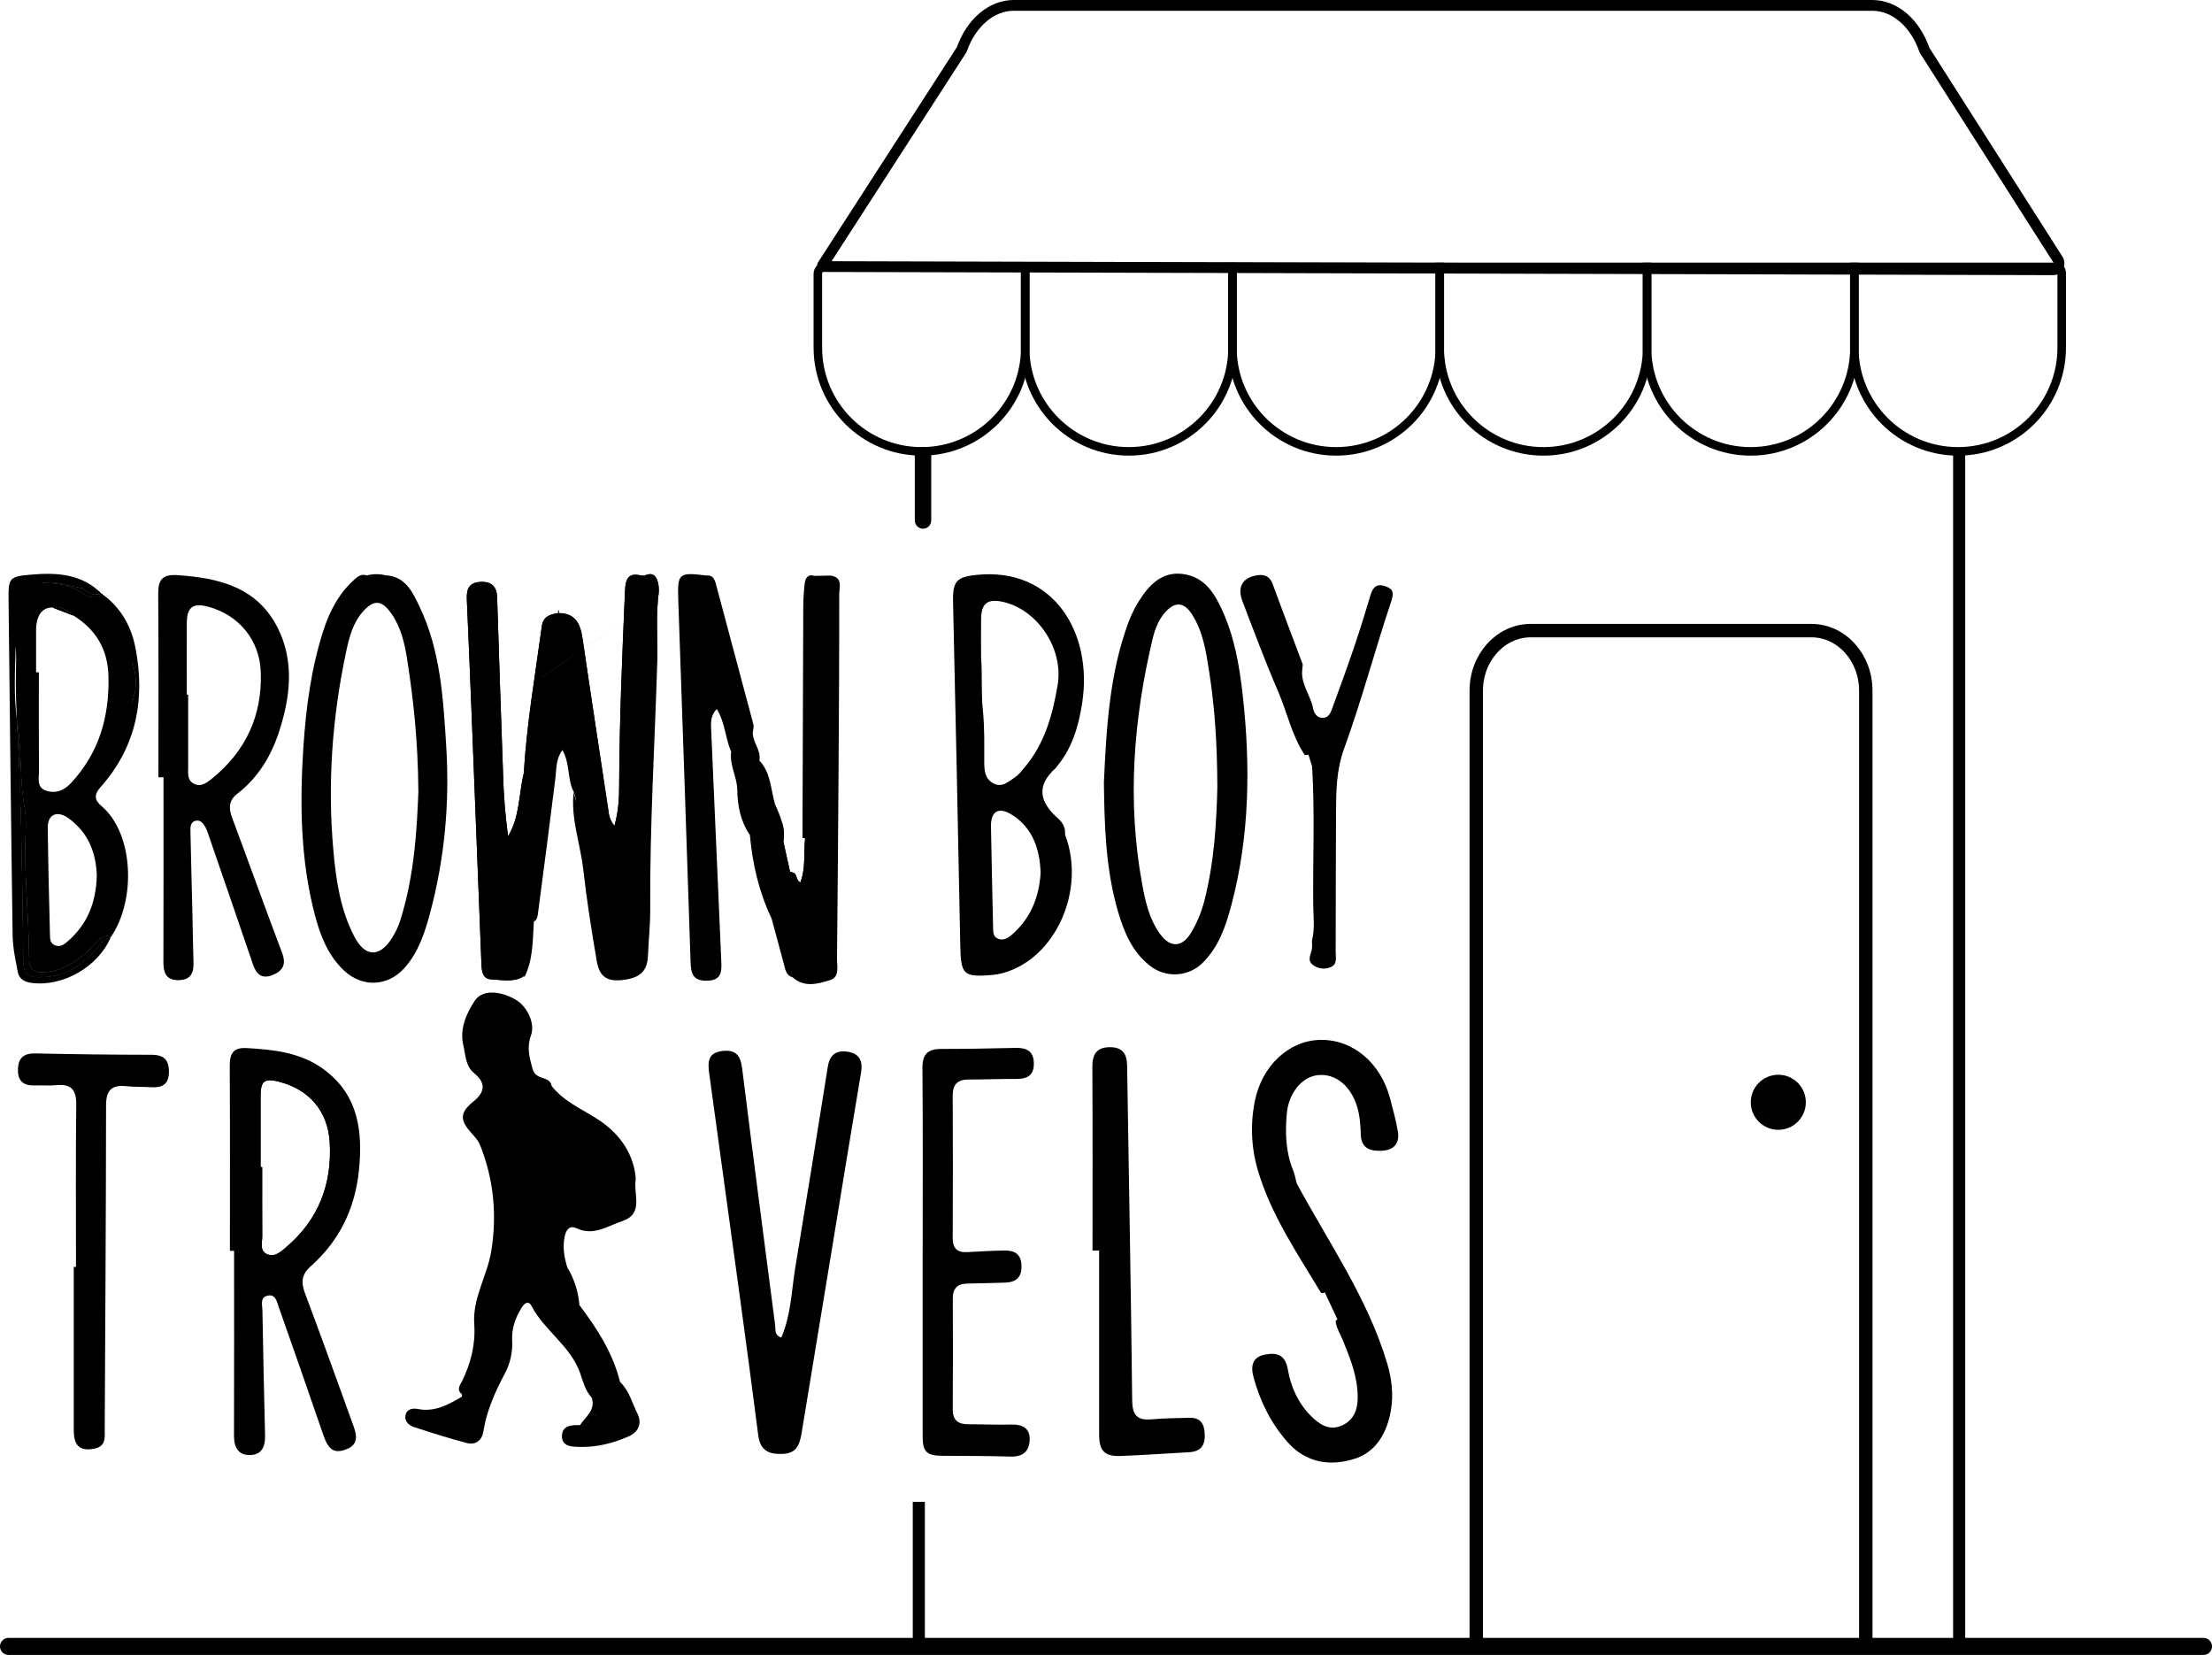 <?xml version="1.0" encoding="UTF-8"?><svg id="Layer_2" xmlns="http://www.w3.org/2000/svg" viewBox="0 0 1983.75 1483.8"><defs><style>.cls-1{stroke-width:12.03px;}.cls-1,.cls-2,.cls-3,.cls-4,.cls-5,.cls-6{fill:none;stroke:#000;}.cls-1,.cls-2,.cls-4,.cls-6{stroke-miterlimit:10;}.cls-2{stroke-width:9.66px;}.cls-3{stroke-linejoin:bevel;stroke-width:15.31px;}.cls-3,.cls-5{stroke-linecap:round;}.cls-4{stroke-width:7.65px;}.cls-5{stroke-linejoin:round;stroke-width:14.73px;}.cls-6{stroke-width:10.84px;}</style></defs><g id="Layer_1-2"><g id="Layer_2-2"><g id="Layer_1-2"><path class="cls-6" d="m1757,404.64v1071.5h-933v-129.61"/><path d="m530.67,1253.1c5.82,4.4,2.13,10.55,2.92,15.88-.19,3.48-2.11,5.28-5.49,5.69-3,.21-4.5,4.21-8,3.15,4.98-7.62,14.22-13.42,10.57-24.72Z"/><path d="m425.55,1285.72c-4.21,5.67-10.15,3.89-14.61,1.83-10.37-4.8-21.6-6.48-32.19-10.32-2.88-1.4-4.49-3.74-2.05-6.3,3.88-4.09,8.69-3.92,13.49-1.32-1.31,2.62-4.62,6.77.35,7.42,12.07,1.58,22.06,11.16,35.01,8.69Z"/><path d="m390.2,1269.61c-4.68,1.23-13.81-4.2-11.44,7.62-3.95-.22-7.77-1.24-7.06-6.11.57-3.91,4.48-4,7.67-4,6.37-.09,12.74,0,19.12,0-2.19,2.75-5.31,2.39-8.29,2.49Z"/><path d="m437,1252.81c-2.07,9.36-4.55,18.6-8.72,27.3-.28-10.11.78-19.8,8.72-27.3Z"/><path d="m520.1,1277.82c-1.45,2.84-4.51,2.85-7,4-2.62,1.18-5.38,3-5,5.9.62,3.36,3.58,5.79,7,5.73,17.18.19,34-2,49-11.15,6.27-3.81,5.76-9.19,2.9-15.58-4-9.07-11.13-17-11-27.76,8.28,7.79,10.9,18.92,15.72,28.55,3.76,7.49,2.06,15.93-8,20.36-14.1,6.24-28.55,9.75-44,9.4-7.19-.16-15.55-.43-15.77-9.27-.15-9.81,8.32-10.61,16.15-10.18Z"/><path d="m448.16,1228c-1,9.52-7.69,16.47-11.19,24.86-1.26-10.58,4.67-17.86,11.19-24.86Z"/><path d="m71.41,530c-4.43-2.38-9.09-4.29-13.91-5.71,5.46.86,10.91,2,16.37,3.24,2.99,2.89,6.74,4.88,10.81,5.74l6.62-.81c-1.01,1.43-2.53,2.43-4.24,2.8-.49.14-.99.23-1.5.28h-1c-5.09-.11-9.19-2.6-13.15-5.54Z"/><path d="m84.68,533.27l6.62-.81c-1.01,1.43-2.53,2.43-4.24,2.8-.49.14-.99.23-1.5.28h-1c-.06-.76-.02-1.52.12-2.27Z"/><path d="m57.5,524.29c-6.73-1.14-13.54-1.76-20.37-1.86,6.85-.78,13.78-.15,20.37,1.86Z"/><path d="m208,732.71c-3.19-8.51-2.49-15.41,4.74-21,19.09-14.6,30.78-34.64,37.85-56.66,9.75-30.37,13.46-62-1.36-91.77-18.37-36.88-53-45.22-90.5-47.63-13-.83-16.92,4.16-16.84,16.57.41,54.89.19,109.78.19,164.69h4.55c0,55.36.11,110.72-.09,166.08,0,10,3.13,16.1,14.13,15.77,10.31-.31,13.17-6.46,12.86-15.66-.5-16.12-.69-32.28-1.08-48.43-.53-23.05-1.19-46.1-1.66-69.19-.09-4.1-.09-8.94,5.37-9.72,4.21-.58,6.43,3.13,8.26,6.29,1.39,2.35,2,5.12,3,7.73,13.17,38.29,26.41,76.58,39.46,114.93,3.05,8.89,8,13.36,17.68,9.45,9.31-3.77,12.22-9.73,8.48-19.73-15.31-40.43-29.91-81.22-45.04-121.72Zm-18-34.56c-4.62,3.72-9.83,7.82-16.26,4.44-6-3.16-5-9.31-5-14.8v-65h-1.22c0-21.23-.08-42.43,0-63.65,0-14.93,5.49-19,19.81-15,27.13,7.54,45.61,29.87,46.55,58.6,1.33,38.84-13.49,70.89-43.88,95.41Z"/><path d="m1114.56,623.82c-2.94-26.6-7.49-53.09-18.87-77.59-6.63-14.18-14.8-27.7-32.34-31.17s-29.31,5.68-38.51,18.65c-5.34,7.49-9.66,15.66-12.85,24.29-16.73,45.3-19.72,92.65-22,143.72.53,36.63,1.25,76.77,12.72,115.76,5.4,18.34,12.58,35.63,28.18,48.07,14.13,11.56,34.71,10.57,47.66-2.3,14.74-14.54,20.92-33.47,26-52.61,16.16-61.5,16.93-124.01,10.01-186.82Zm-34.57,184.18c-2.54,9.78-6.43,19.15-11.58,27.85-8,13.71-18.85,14.3-28.1,1.5-9.75-13.47-13.24-29.51-16.1-45.2-13.44-73.73-7.78-146.82,9.45-219.3,2.13-8.87,5.43-17.68,11.94-24.6,8.56-9.18,16.4-8.18,23.28,2.41,10.14,15.59,12.69,33.63,15.46,51.23,5,31.89,7.28,64.11,7.39,104.23-.74,29.14-2.44,65.88-11.74,101.88Z"/><path d="m414.26,1252.25c.17-.75.12-1.53-.12-2.26-.11-8.06,6.4-13.71,7.75-21.25,5.48-10.71,8.15-22.64,7.77-34.66-1.05-22.87,5.84-43.76,14-64,9.38-23.26,6.46-46.12,1.63-68.9-2.61-12.33-3.77-25.55-11.06-36.62-.86-1.07-1.64-2.19-2.34-3.37-1.14-2.46-2.63-4.74-4.41-6.78-9.62-12.17-9.06-15,2.9-25.5,7-6.1,16.13-12.11,7.16-23.36-8-6.59-18.54-11.4-17.38-24.49-1.29-6.64-1.3-13.46-.05-20.1,2.23-4.91,2.61-10.4,4.77-15.34,7.76-8.38,17.59-9.25,28.08-7.8,15.44,6.53,20.39,15.08,17.52,32.46-1.36,8.22-2.59,16.16-.61,24.44,1.48,6.24-1.41,11.38-4.9,16.54-9.93,14.71-6.5,30.67,9.11,41.58,3.31-6.64-.8-12.43-1.49-18.35-1.57-13.42,3.18-19.41,16.54-20.56,13.79,13.4,29.64,24.51,46.93,32.92,20.21,9.95,35.64,51,30.78,73.61-1,4.42-3.26,8.46-6.85,9.88-12.93,5.09-25.33,13.79-40.45,8.36-6.52-2.35-12.65-3.8-16,4.6-2.83,6.87-3.73,14.31-6.26,21.28-3.07,6-10.23,8.23-13.27,14.28-9,14.31-21.79,26.46-24.92,44.1-5.37,14,.36,30.07-7.88,43.57-3.6,8.32-10.79,15-11.7,24.58-.33,1.27-.85,2.49-1.53,3.61-4.48,8.27-6.55,17.22-7.53,26.5-.99,2.76-2.89,5.1-5.38,6.64-13.81,4.07-24.6-5-36.55-8.77-4.06-1.27-3.42-5.93-1-9.41,2.26-3,6.22-2.63,9.07-4.48,7.01-2.77,12.6-7.5,17.67-12.95Z"/><path d="m827.46,1122.61c0-54.89.29-109.79-.22-164.68-.12-12.68,4.66-17.5,16.89-17.47,22.14,0,44.28-.4,66.42-.94,9.7-.23,16.33,2.54,16.61,13.55s-5.8,14.35-15.76,14.29c-14.3-.09-28.6.53-42.9.51-9.88,0-14.14,4.57-14.1,14.39.16,42.44.24,84.88,0,127.31-.07,9.62,3.86,13.56,13.16,13.06,11.05-.6,22.11-1.29,33.17-1.44,8.8-.13,15,2.82,15.35,13.42.35,10.89-5,15.06-14.93,15.36-11.06.34-22.13.65-33.2.82-8.91.13-13.51,3.81-13.46,13.39.21,33.21.08,66.42-.06,99.64,0,9.49,4.87,13.15,13.8,13.14,12.92,0,25.84.58,38.75.25,9.95-.25,16.76,3.18,16.45,13.73-.31,10.36-6.27,15.35-17.28,15-20.28-.66-40.59-.52-60.88-.71-14.51-.12-17.84-3.53-17.84-17.94v-164.68h.03Z"/><path d="m396.6,667.21c-1.08-35-5.4-69.66-15.35-103.24-5.9-20-14.49-39-35.63-48.19-5.5-1.37-11.27-1.31-16.74.17-18.81,11.31-29.2,28.87-35.88,49-12.69,38.23-16.54,78.1-19,117.83-2.89,45.53-.25,91.08,11,135.61,4.19,16.51,10,32.66,21.34,46,16.35,19.25,43.78,18.12,57.85-2.36,9.81-14.27,15.35-30.45,19.67-46.91,12.79-48.5,14.24-98.12,12.74-147.91Zm-45.91-117.51c8.86,12.38,12.19,27,14.43,41.37,5.6,35.93,9.7,72.12,10.09,118.83-1.28,32.14-3.3,74.43-16.24,115.29-1.83,5.69-4.39,11.11-7.62,16.13-11.25,17.48-24.07,16.71-33.66-1.75-12.36-23.8-16.24-49.81-18.62-75.94-5.54-60.54-1.22-120.59,11.5-180,2.66-12.44,5.95-25.19,14.85-35.22,9.78-11.01,16.82-10.54,25.27,1.29Z"/><path d="m68.16,1135.86c0-48.43-.34-96.87.22-145.29.15-13.19-4.24-18.94-17.61-17.65-6.4.62-12.91,0-19.36.26-10.29.44-15.65-3.88-15.31-14.6.33-10.46,5.51-14.32,15.9-14.09,34.58.77,69.17,1.17,103.77,1.21,11.31,0,15.86,4.52,15.72,15.65-.15,11.44-6.57,14-16.27,13.43-7.37-.44-14.8-.14-22.11-.92-13.14-1.41-18,3.79-18,17.22-.07,96.86-.72,193.72-1.19,290.58,0,7.34,1.23,15.07-9.23,17.15-12.73,2.54-18.52-2.22-18.53-16.28v-146.67h2Z"/><path d="m700.67,1199.22c8.74-20.1,9.1-41.81,12.56-62.79,9.92-60.04,19.65-120.11,29.19-180.2,1.62-10.08,7.1-14.69,17.17-13.37,11.12,1.44,14.37,8.23,12.62,18.71-8.67,51.85-17.23,103.7-25.68,155.57-9.22,55.95-18.44,111.89-27.66,167.84-2.52,15.25-7.75,19.31-22.07,18.49-10.65-.6-15.46-6.3-16.77-16.48-4.95-38.4-10.04-76.79-15.27-115.17-9.51-69.88-19.1-139.77-28.77-209.68-1.42-10.25-1-18.49,12.16-19.89,12.05-1.28,16,4.37,17.42,15.66,9.57,76.87,19.65,153.68,29.64,230.5.5,3.76-1.02,8.59,5.46,10.81Z"/><path d="m692,721.57c1.3,4,2.79,7.95,4,11.94l-3.21-2.44-19.12-14.41-5.82-4.37-6.7-5c3.82-3.82,2.35-8.25,1.38-12.63-.86-3.83-1.72-7.62-2.35-11.47,0-.09,0-.17-.06-.25-.55-2.99-.97-6.01-1.25-9.06-.05-.56-.11-1.14-.13-1.69s-.25-.83-.36-1.25c-2.55-8.87-3.91-18.06-7.29-26.68-.71-2.24-1.72-4.38-3-6.35-1.37-1.89-3.72-2.8-6-2.32-2.51.37-4.65,2-5.68,4.32h0c-.94,1.92-1.69,3.93-2.22,6-.83,2.68-.64,5.43-.56,8.23,1.89,54.66,7.21,109.19,6.85,163.94-.11,15.27,4.38,30.09,2.82,45.39-.63,6.31-3.21,10.64-10,10.94-7.28.33-9.56-4.24-9.58-10.64,0-16.57-2.11-33.11-2.36-49.54-.72-47.38-3.88-94.65-5.26-142-.2-7-.45-14-.72-21.09v-.61c-.61-14.91-1.33-29.81-1.91-44.72h0c-1-22.94-1.53-45.85-.92-68.82.22-8.18.33-12.3,2.55-14.44h0c2.19-2.1,6.48-2.21,15-2.29,1.46,0,2.91.3,4.24.91,4.32,2,5.4,7,6.48,11.33,7,27.9,15.16,55.47,22.17,83.37,2.85,11.36,8.14,22.28,8.61,34.19h0c.09,2.39-.03,4.78-.36,7.15.78,8.84,4.63,16.79,7.4,25,1.33,2.44,2.52,4.93,3.6,7.45,4.47,10.27,7.15,21.07,9.76,31.91Z"/><path d="m725,774.74h0c-.44,2.53-1,5.05-1.53,7.57-.47,2.21-.55,4.87-1.27,7v.06c-.84,2.79-3.78,4.38-6.58,3.54-.47-.14-.91-.34-1.32-.61h0c-.71-.49-1.34-1.08-1.89-1.74h0c-1.33-1.55-2.44-3.49-3.71-5-.14-.16-.31-.3-.44-.47-.42-.47-.81-.94-1.2-1.44s-.74-1-1.1-1.61c-4.52-8.64-6.43-17.92-7-27.57.31-2.41.35-4.84.14-7.26h0c-.43-4.67-1.44-9.27-3-13.69l.42.3h0l2.77,2.11,2.13,1.61c1.66,5.51,2.04,11.32,1.11,17,2,9,4,18.09,6,27.15.83-.03,1.66.17,2.38.58,4.44,1.08,2.44,6.71,6.85,8.9,5-12.94,2.85-26.46,4.29-39.54-.81-.09-1.62-.23-2.41-.42.75-.11,1.5-.25,2.25-.39h0s.11.09.17.11c1.16.84,2.07,1.98,2.63,3.3,1.92,6.96,1.47,13.77.31,20.51Z"/><path d="m979.78,1121.2c0-54.87.17-109.74-.14-164.6-.07-11.36,3.81-17.65,15.69-17.71,11.14-.07,15.33,5.78,15.49,16.51,1.5,100.07,3.46,200.13,4.54,300.2.15,13.83,4.94,18.14,17.9,16.91,11-1,22.11-1,33.18-1.33,10.09-.33,13.61,5.17,14,14.65.43,10.34-3.83,15.64-14.13,16.21-20.25,1.12-40.49,2.54-60.76,3.35-15,.6-19.83-4.32-19.85-19.57-.07-54.87-.07-109.74,0-164.62h-5.92Z"/><path d="m328.89,516c-6.69,12-19.9,18.34-25.9,31.59-12.1,26.41-16.8,54.37-20.64,82.59-4.72,34.67-7.88,69.55-5.71,104.56,2.22,35.8,5.75,71.49,18.58,105.51,3.53,9.51,9.18,18.1,16.52,25.11,16.13,15.5,36.72,13.36,49.83-4.77,16.2-22.42,21.12-48.88,25.18-75.06,11.17-72,9.73-143.93-6.27-215.2-5-22.1-16.81-40.45-34.83-54.54,17.85.78,24.32,15,30.46,27.8,19,39.54,21.39,82.74,24.07,125.45,3.17,50.44-1.33,100.5-14.46,149.47-4.77,17.78-10.41,35.43-23.18,49.56-15,16.55-37.63,17.37-53.81,2.29-14.48-13.5-21.39-31.24-26.21-49.47-13.11-49.63-13.77-100.35-10.43-151.19,2.33-35.47,7-70.63,18-104.63,5.78-17.8,14.35-33.94,28.8-46.41,2.94-2.53,5.98-4.32,10-2.66Z"/><path d="m955.09,748.17c19.13,49.64-8.35,111.2-55.47,124.19-3.1.87-6.27,1.46-9.47,1.75-26.15,2.22-28.44-.11-28.95-26.11-2-102.89-4.16-205.78-6.49-308.65-.4-18.62,3.32-22.17,21.93-24,68-6.56,103.66,51.68,93.86,115.08-3.25,21-9.21,41.37-23.68,58-2.11-1.51-2.88-3.69-3.12-6.14-.16-4.8,1.7-9.12,4-13.07,15.76-27.2,15.81-57.4,10.51-86.07-7.85-42.44-41.22-61.12-81.7-56.44-8.33,1-12.24,6.54-11.27,14.55,6.32,52.31.3,104.89,4.25,157.36,3.52,46.79.72,94,.88,141,.09,24.11,9.92,30.62,32.78,20.53,32.37-14.28,45-41.84,48-75,.63-7.82.58-15.68-.17-23.49.29-4.82-.4-9.95,4.11-13.49Z"/><path d="m501,549.7c0,.1-.03.19-.08.28-.16.41-.39.79-.67,1.13-2.09,1.36-3.99,2.99-5.65,4.85-3.19,3.75-5.39,8.23-6.42,13.04v.05c-1.27,5.3-1.6,10.95-2.1,16.43,0,.14-.03.28-.06.42-.14,1.66-.28,3.3-.5,4.9-.8,6.04-1.62,12.08-2.46,18.12m0,.06c-3.58,25.93-7.21,51.92-9.53,78.05.01.07.01.13,0,.2-.14,1.94-.31,3.85-.47,5.81h0c0,.47-.09,1-.11,1.44s-.14,1-.2,1.47v.06c-1.88,15-3.46,30-7.15,44.74-1.35,5.46-2.85,11.95-9.75,11.2-6.4-.72-5.43-7.43-6.15-12.3-3.91-27.05-2.19-54.28-3-81.44-1.13-39.53-1.77-79.13-5.43-118.56-.03-1.85-.24-3.7-.61-5.51-1.58-5.71-5.32-8.62-11.27-7.62-5.77.94-6.65,5-6.51,10.28,1.3,44.19,3.35,88.36,4.68,132.55,1.3,42.73,3.63,85.48,5.68,128.2.94,19.76,1.72,39.52,2.13,59.3.33,16.1,2.14,17.84,18.76,18,4.63,0,9.23-.45,13.83.25.36.19.72.41,1.05.61-9.06,5.15-19,2.77-28.54,2.32-7.51-.36-8.45-7.06-8.7-13.46-1.85-47.83-3.72-95.69-5.62-143.57-2.44-61.27-4.74-122.53-7.49-183.76-.44-9.73,2.47-15.1,12.56-15.52,9.69-.41,14.32,4.19,14.63,14,1.66,52.97,3.44,105.93,5.34,158.9.49,18.44,1.98,36.83,4.44,55.11,10.69-17.43,9.5-37.74,14.13-56.52,2.63-44.31,10.22-88,16.21-131.89,1.19-8.79,7.56-10.53,14.63-11.61v-2.94c.56.87.7,1.94.4,2.93l-17.94,59.28Z"/><path d="m590.16,535.79c-.41,5.24-.74,10.5-1,15.74-.5,9-.8,18.06-1.08,27.09-.33,10.53-.61,21.09-1.08,31.59-3,68.49-5.29,137-6.32,205.62-.22,14.66-1.39,29.4-2.44,44.08-.83,11.47-8.73,14.46-17.7,15.85-9.56,1.47-18.62.61-22.42-10.78-2.38-7.06-2.22-14.49-3.41-21.72-6.09-37.16-10.64-74.59-17.9-111.52-.94-4.91-.19-9.92-.58-14.8-.14-2.42-.73-4.79-1.74-7h0c-2.61-16.07-2.41-32.77-12.47-49.87-8.87,56.77-13.55,111.91-23.25,166.33-1.1,17-.61,34.22-8.59,50l-.05-1.27c-2.24-.44-4.12-1.97-5-4.08-.3-.63-.56-1.28-.78-1.94l-.36-1.11c-.72-4.1-.69-8.3.08-12.39,9.26-59.65,15.85-119.7,24.83-179.4,1.16-7.76,1.47-15.6,2.19-23.39.66-7.23,2.71-14.6,10.92-15.65,9.39-1.2,12.08,6.7,14.43,13.85,1.58,4.85,1.86,10,2.55,15,8.13,59.32,16.97,118.57,26.51,177.74.8,5,1.91,10,4.65,14.41,2.64,4.18,6.63,4.54,10.92,4.07,4.57-.53,5.93-3.8,6.54-7.7.35-1.82.51-3.67.5-5.52-1.44-30.48,2.49-60.76,3.21-91.18,1.55-65.86,4.93-131.7,5.74-197.61.16-14.47,2.13-28.93.55-43.48v-.49c.08-.05.16-.09.25-.12,8-3.82,11.19.86,12.52,7.76.65,3.94.58,7.97-.22,11.89Z"/><path d="m1184.44,1158.73c-21-35-44.14-68.85-56.11-108.53-6.17-20.38-7.2-41.97-3-62.85,6.33-32.13,31-54.56,58.7-55,29.15-.5,54.07,20.33,62.62,52.55,2.58,9.74,5.25,19.51,6.94,29.42,1.81,10.62-3.26,16.84-14.21,17.41-10.26.54-18.62-1.93-19-14.45-.27-8.31-.8-16.53-3.17-24.59-5.58-19-19.41-30.38-35.25-28.76-14.37,1.48-26.4,16.07-28,34.87-1.43,17.09-1,34.07,5.7,50.34,1.55,3.77,2.17,7.93,3.22,11.92,1.35,3-.41,3.84-2.86,4.24-6.44-2.46-8.47-8.37-9.93-14.09-5.11-20.1-9-40.21-3.76-61.15,4.35-17.42,18.24-32.28,33.91-34.23,18.44-2.3,33.46,6.32,41.86,24.89,4.55,10.06,8.1,20.56,8.3,31.9.06,3.16.78,6.92,5,7.17,5.19.31,5.5-4,5.95-7.61,2.72-21.94-14-54.07-33.62-64.45-30.46-16.11-58.58,1.58-68.77,29.54-12.16,33.39-6.29,66.44,8.46,97.91,10.56,22.54,23.65,43.77,36,65.34,3.14,5.45,7.56,10.78,4.76,17.91-.91,1.11-2.55,1.28-3.66.37-.03-.02-.05-.05-.08-.07Z"/><path d="m1159.67,1064.45l3.26-3.43c28.48,52.93,63.5,102.59,81,161,4.15,13.81,5.92,28,3.47,42.38-3.39,19.81-13,37.2-32.11,43.37-21.77,7-43.66,4.35-60.6-14.82-15-17-24.65-36.58-30.5-58.15-2.5-9.23-1.68-17.93,10.15-20.27,11-2.18,18.34.17,20.64,13.42,2.7,15.52,9.14,30,20.6,41.46,7.45,7.47,16.13,13.49,27.1,9s15-13.91,14.93-25.69c-.06-18.53-6.79-35.13-13.63-51.77-2.27-5.51-5.72-10.57-6.18-16.74l1.64-1.32c6.67.79,8.71,6.37,11.09,11.22,8.15,16.61,13.6,34.41,16.16,52.73,1.65,10.66-1.21,21.52-7.88,30-10.56,13.86-27.57,16.06-41.55,5.15-14.3-11.14-23.42-25.88-28.7-43.09-.81-2.64-.95-5.46-2-8.06-1.48-3.78-3.94-6.61-8.32-5.42-4.78,1.3-4.62,5.59-3.66,9.13,5.91,21.64,13.94,42.33,32.42,56.6,12.21,9.43,24.92,17.47,41.83,9.64,18.69-8.65,28.42-23,30-43s-5.21-38.26-12.19-56.36c-15-38.92-36.81-74.35-57.24-110.49-4.56-8.19-11.74-15.74-9.73-26.49Z"/><path d="m91.08,722.76c-6.6-5.6-6.87-10.36-.75-17.23,32.14-36.16,40.15-79,31.06-125.1-3.74-19.09-13.3-36.25-30.09-48-1.01,1.43-2.53,2.43-4.24,2.8-.49.14-.99.23-1.5.28h-1c-5.1-.11-9.2-2.6-13.16-5.54-4.43-2.38-9.09-4.29-13.91-5.71-6.73-1.14-13.54-1.76-20.37-1.86,6.85-.78,13.78-.15,20.37,1.86,5.46.86,10.91,2,16.37,3.24,2.99,2.89,6.74,4.88,10.81,5.74l6.62-.81c-17.62-17.81-39.68-19.22-62.78-17.29-19.95,1.69-21.06,2.69-20.84,22.17,1.16,100.52,2.19,201,3.66,301.57.16,10.86,2.55,21.78,4.6,32.53,1.13,5.93,5.57,8.89,11.85,9.78,28.29,4,60.32-14.24,71.57-41l-6.31,2.33c-14.47,19.53-31.7,33.74-57.94,33.58-11.11-.06-14-4.24-14.13-14.69-.39-45.88-1.44-91.74-2.27-137.62-.56-1.22-1.31-2.36-1.25-3.85,1-24.91-1-49.71-2.27-74.56.14,1.08.28,2.13.44,3.18,3.8,24.61,1.91,49.24,6,73.51,1.69,8.2,1.66,16.52,1.27,24.8-1.63,36.88,2.91,73.59,3.05,110.41,0,12.53,3.74,15.49,16.26,14.19,13.83-1.41,25.16-8.34,35.33-17.43,4.46-4,8-9,12.77-12.6.77-.48,1.58-.91,2.41-1.28.38-.19.78-.35,1.19-.47,1.81-.61,3.79-.43,5.46.5,23-33.37,20.51-93.08-8.28-117.43Zm27.4-93.1v-36c4.27,11.62,4.27,24.38,0,36h0Zm-104.37-50.73c.5,8.26.39,16.51.16,24.69-.33,13.93.2,27.87.92,41.75-2.94-21.72-1.78-44.14-1.08-66.44Zm27.32,130c-8.87-2.93-6.43-11.3-6.49-17.81-.22-29.43-.08-58.85-.08-88.31h-2.49v-37.32c-.06-13.66,5.43-21,14.79-20.84,7-1.66,13.25,2.61,18.9,7.26-.05.01-.09.01-.14,0,19.54,12.2,30.73,29.6,31.34,54.28.91,36.36-8.34,68.72-33.55,95.84-6.41,6.82-13.71,9.73-22.28,6.88v.02Zm19.42,134.91c-3.19,2.77-6.37,5.49-11.06,3.85-5.12-1.74-4.9-6.2-5-10.28-.79-31.78-1.62-63.56-1.95-95.41-.11-11.91,8.45-15.76,18.76-8.25,17.81,12.88,24.71,31.36,25.21,51.7-.72,23.78-8.45,43.29-25.96,58.39Z"/><path d="m99.36,840.24l-6.31,2.33c-14.47,19.53-31.7,33.74-57.94,33.58-11.11-.06-14-4.24-14.13-14.69-.39-45.88-1.44-91.74-2.27-137.62-.56-1.22-1.31-2.36-1.25-3.85,1-24.91-1-49.71-2.27-74.56.14,1.08.28,2.13.44,3.18,3.8,24.61,1.91,49.24,6,73.51,1.69,8.2,1.66,16.52,1.27,24.8-1.63,36.88,2.91,73.59,3.05,110.41,0,12.53,3.74,15.49,16.26,14.19,13.83-1.41,25.16-8.34,35.33-17.43,4.46-4,8-9,12.77-12.6.77-.48,1.58-.91,2.41-1.28.38-.19.78-.35,1.19-.47,1.81-.6,3.78-.42,5.45.5Z"/><path d="m422.63,943c-1.55,13.13,13.22,13.05,17.43,21.53,5.11,9.36,1.74,16.74-5.47,23.17q-15.53,13.83-2,30.23c.55.74,1.03,1.53,1.45,2.35h0c13.91,35.39,24.51,71.23,10.82,109.24-8.9,24.68-14.56,49.9-14.73,76.17-.06,9.06-4.58,16.69-6.65,25.07-.86,7.49-4.48,13.64-9.28,19.22-5.26-4.15-1.48-8.25.36-12,7.82-16.07,12-33,10.74-50.82-1.63-23.55,11.74-43.32,15.29-65.53,5.22-32.56,2.18-64.21-10-94.84-1.64-4.12-4.92-7.75-8-11.13-10.58-11.76-10.13-18.35,2.33-28.4q15.6-12.57.46-24.91c-8.09-6.55-7.84-16.62-9.87-25.22-3.43-14.5,2.58-28.26,10.25-39.91,6.56-10,22.52-9.19,36.81-.87,10.22,6,17.54,21.35,13.66,31.89s-1.61,19.38,1.34,30c3,11,15.56,6,17.06,15.19-1.85,1.51-3.94,1.35-6.08.87-12.49-2.32-14.57,5.83-15.66,15.31-.62,5.4,2.9,14.11-5.53,14.65-9.73.63-8.43-9.18-9.39-15.45-1.06-6.89-.35-13.8,6.22-18.49,6.12-4.37,7.6-10.21,4.42-16.9-3.39-7.15-2.33-13.83-.14-21.2,4.92-16.6-.47-27.25-15.22-32.57-9.59.51-20.16-2.84-27.42,6.92.23,4.8.58,9.62-3.15,13.49-3.36,7.66-1.85,15.31-.05,22.94Z"/><path d="m489.6,972.9l5,.56c10.66,13.86,26.34,20.41,40.58,29.48,18.14,11.55,31.91,28.23,34.76,51.2.2,1.37.22,2.76.06,4.13-1.9,13,7.57,30-12.11,36.62-13.08,4.38-25.56,13.51-40.75,6.38-6-2.84-9.22.8-10.59,6.8-2.22,9.77-.6,19.13,2.29,28.44,2.97,11.37,6.55,22.56,10.74,33.54,15.85,21,30,42.89,36.46,68.86,3.77,8.3,7.48,16.62,11.78,24.7,6.21,11.65,3.65,18.7-8.64,23.92-11.49,4.89-23.66,7.19-36.06,8.08-6.9.5-15.59,1.19-16.71-7.63-1.07-8.36,8.05-8,13.67-10.16h0c2.79-1.43,4.93-5.07,8.88-2.67,2.21,4-.77,6.62-2.61,9.54,1.83,1,3.65.39,5.36.11,29.2-4.72,28.24-7.09,19.73-34.82-10.34-33.71-32-60.7-47-91.5-4.67-9.61-7.5-19.7-7.27-30.53,1.21-8.24.89-16.67,3.33-24.73,1.53-10.58,7.57-13.42,16.56-8.56,15.12,8.18,27.29-2.16,40.42-6,2.49-.72,5.65-4.65,5.76-7.21.76-18.31-.4-36.4-10.9-52.44-9.2-14.35-23.04-25.1-39.22-30.47-10.68-3.72-16.44-14.27-23.87-22.32-1.31-1.21-1.19-2.32.35-3.32Z"/><path d="m749.4,731.79c-.5,41.84-.28,83.71-.89,125.54-.27,19.4-6.15,24.8-25.85,22.84-4.1-.55-8.05-1.86-11.67-3.86-1.11-2.16-1.52-4.18.14-5.79.09-.12.2-.22.33-.3.27-.23.55-.44.86-.61q27.46-3.46,27.46-32.2v-264.24c-.06-11.52.5-23.04,1.69-34.5.36-3.41.83-8.34-4.35-8.51-4.29-.13-3.91,4.38-4.32,7.4-.67,5.05-.36,10.12-.39,15.19,0,76.55,0,153.1,0,229.66,0,6.9.5,13.91-1.52,20.62-1.69,5.59-4.85,10.31-11.31,10.53-5.79.19-9.33-3.85-11.47-8.62-3.13-7-5.7-14.27-1-21.28.45-.68.95-1.33,1.5-1.94.83-.03,1.66.17,2.38.58,2.08,1.72,1.06,4.32,1.86,6.38.44,1.13.91,2.49,1.5,3.65h0c.92,1.78,2.25,3.11,4.49,2.72,2.91-.56,3.35-3.08,3.41-5.65v-2.5c0-11.22,3.55-22.41.42-33.63-.15-.56-.32-1.1-.53-1.64v-.06c0-.22-.11-.47-.14-.69-2.55-14.79-1.52-29.73-.86-44.52,2.39-54.7.25-109.42,1.31-164.12.16-9.17-2.36-19.78,8.17-25.93l13.83-.25c6.26,4.05,6.84,10.31,6.92,17,.49,66.23-1.2,132.48-1.97,198.73Z"/><path d="m545.42,725.42c.66,4.43.8,9,5.32,14.57-.24.06-.48.09-.72.09-6.54.38-7.43-6.24-8.23-10.89-3.41-19.92-6.1-40-9-60-4.57-31.81-10.78-63.42-14.08-95.4-.33-3.5-1.45-6.87-3.29-9.86h0c-2.22-3.26-4.91-6.17-8-8.62h0c-2.13-1.77-4.35-3.49-6.48-5.34-.11-.09-.22-.2-.33-.28v-2.94c.56.87.71,1.95.41,2.94,15.13,0,19.53,9.75,21.45,22.88,7.43,51,15.3,101.9,22.95,152.85Z"/><path d="m590.16,535.79c-.41,5.24-.74,10.5-1,15.74.14,13.21.27,26.43.39,39.65-.7-4.19-1.17-8.37-1.47-12.56-1.08-14.46-.2-29,.91-43.47-1.41-7.56,3.52-18.78-10.86-18.95-.17.19-.33.39-.5.55-.96,1.02-2.11,1.84-3.38,2.41h-.08c-2.42.56-4.64,1.77-6.43,3.49h0c-1.41,1.57-2.2,3.6-2.22,5.71.02.25.02.5,0,.75v.05c-.08,1.04-.22,2.08-.42,3.11v.13c-.81,4.55-2.3,8.95-2.28,13.66.28,49.3-4.68,98.42-2.8,147.74v.2c0,.42,0,.83.06,1.25.17,4.58.05,9.17-.36,13.74h0c-.55,6.87-1.61,13.66-2.63,20.5-.67,4.38-1.5,9.48-5.88,10.42,3.5-12.69,4.08-24.22,4.1-35.63.25-58.46,2.75-116.87,5.27-175.28.47-10.45,3.52-16.07,15-12.8.77-.21,1.58-.23,2.36-.06,8-3.82,11.19.86,12.52,7.76.63,3.95.52,7.98-.3,11.89Z"/><path d="m589.53,591.18c-2.25,74.61-6.87,149.17-6.4,223.9.08,13.77-1.47,27.57-2,41.37-.55,14.1-6.7,20.31-22.61,22.19-13.91,1.66-20.95-2.74-23.38-17.12-4.63-27.21-9-54.47-12.06-81.91-2.63-23.24-11.38-45.74-8.61-69.62.63,2.3,1.22,4.62,1.74,7,5.71,24,7.87,48.6,12,72.87,3.91,23.14,7.26,46.38,10.61,69.6,1.64,11.45,7.82,15.6,19.15,14.3,10.75-1.25,17.73-4.07,18.37-17.23,3.82-80.08,5.43-160.21,8.14-240.28.92-27,0-54.2,4.49-81.05.06,5.46.12,10.92.17,16.38.14,13.18.27,26.38.39,39.6Z"/><path d="m99.36,840.24l-6.31,2.33c-.17-.78-.25-1.58-.34-2.36.38-.19.78-.35,1.19-.47,1.81-.61,3.79-.43,5.46.5Z"/><path d="m118.48,629.66v-36c4.27,11.62,4.27,24.38,0,36Z"/><path d="m448.16,1228c6.8-14.83,3.15-31.58,8.52-46.67,1.61-5.6,4.15-10.89,7.53-15.64,8.26-11.58,12.29-11.57,20.14.81,1,1.51,1.81,3.11,2.71,4.67,3.16,5.66,7.21,10.76,12,15.12,19.8,17.4,28.8,41.42,39.38,64.39,4.07,8.86,1.89,14.16-5.2,18.59-2.77-5.07,1.9-11.32-2.56-16.12-5.9-6.29-7.78-14.64-10.52-22.31-8.68-24.3-31.9-37.81-43.52-59.94-3.11-5.92-6.79-1.71-9.13,2.07-5.44,8.81-8.75,18.4-8.19,28.76.58,10.61-1.82,21.16-6.92,30.48-8.67,16.26-16,32.92-18.95,51.35-1.29,8.1-7.06,12.29-15.07,10.15-15.95-4.26-31.76-9.12-47.41-14.38-4.18-1.41-8.43-5-7.31-10.45,1.19-5.72,6.51-6.49,11-5.61,15.14,3,27.34-3.85,39.56-11-3.06,7.29-8.08,12.51-15.78,14.86-5.88.9-11.84,1.63-17.43,3.57-4.64,1.62-.72,2.83.76,4,14.49,4.21,27.09,15.6,43.74,11.06l2.68-5.61c2.34-9.29,3.82-18.84,8.73-27.3h0c1.21-9.49,7.44-16.65,11.24-24.85Z"/><path d="m710.94,876.32c35.86,4.63,36.09,4.39,36.15-32.18.1-68.73-.66-137.48.78-206.18.69-33.15,1.11-66.32,1.81-99.47.17-8.12-1-15.56-5.32-22.43,11.92,1.06,8.26,10.52,8.27,16.86.06,53.5-.28,107-.62,160.51-.36,55.33-.82,110.67-1.37,166-.07,7.07,2.65,16.61-6.33,19.37-10.92,3.34-22.92,6.86-33.37-2.48Z"/><path d="m1173.47,676.75l-3.33.23c-11.62-17.44-15.72-38.06-23.89-57-11.49-26.61-21.64-53.8-32-80.9-4.69-12.29-.29-20.51,11.49-23,6.93-1.46,12.65-.4,15.54,7.46,8.86,24.13,18,48.15,27.05,72.21-.23,2.31-.45,4.62-.68,6.93-7.27-1.32-8.46-7.83-10.73-13.1-7.25-16.88-11.73-34.84-19.74-51.44-2.09-4.32-2.93-11.68-9.47-9.32-7.44,2.69-3.47,9.26-1.52,14.16,15.23,38.44,29.09,77.4,44.66,115.71,2.31,5.61,7.2,11.31,2.62,18.06Z"/><path d="m724.66,535.37c.16,47.8.25,95.62-.17,143.42-.22,24.08-1.55,48.13-2.41,72.2v.67c-.81-.09-1.62-.23-2.41-.42.22-69.49.46-138.98.72-208.47.07-6.44.49-12.87,1.25-19.26.58-5,2.52-9.08,8.92-7.2-5.02,5.43-5.93,11.86-5.9,19.06Z"/><path d="m478.73,826.46c1.83-38.53,10.64-76.18,14.3-114.48,1.62-16.88,3.31-33.75,5-50.63.39-4-.61-9.84,4.12-10.63,5.75-1,5.21,5.59,5.83,9,3,16.63,8.32,33,6.51,50.25-5.93-11.45-3-25.25-10.13-37.47-6,8.11-5.26,17.14-6.34,25.81-4.99,39.94-10.14,79.84-15.45,119.69-.4,3-.58,6.56-3.84,8.46Z"/><path d="m711.11,870.61c-.06,1.91-.12,3.81-.17,5.72-5.89-1.75-6.62-6.87-7.91-11.78-3.61-13.72-7.38-27.39-11.09-41.09-6.94-24.82-14.88-49.39-19.44-74.83h0c-4.91-13.46-8.69-27.3-11.31-41.39h0c-.56-11.31-7.13-21.63-5.44-33.31,1.32-.85,3.06-.62,4.11.55,9,16.35,11.87,34.79,16.29,52.46,10.94,43.71,25.25,86.51,34.87,130.55.97,4.35,3.66,8.73.09,13.12Z"/><path d="m955.09,748.17l-.51,15-32.37-49.51c-1-3.74-1-7.68,1.41-10.61,6.58-8.08,12.28-17.2,22.52-21.47.23,2.32.45,4.64.68,7-17.65,15.81-14.78,30.37,1.9,45.06,3.71,3.2,7.18,8.36,6.37,14.53Z"/><path d="m672.51,748.63c7,24.8,15.61,49.2,19.44,74.83-11.32-23.69-17.09-48.81-19.44-74.83Z"/><path d="m661.21,707.26c5.35,13.31,9.15,27.2,11.3,41.39-8.52-12.5-11.26-26.57-11.3-41.39Z"/><path d="m519.6,1170.05c-7.08-10.06-10.95-21.15-10.74-33.54,6.15,10.19,9.83,21.67,10.74,33.54Z"/><path d="m528.1,1274.67l5.49-5.69c6.89-7.1,3-13.77-.08-21.15-10.48-25.36-24.18-48.41-44.59-67.15-2.25-2.07-3.28-5.48-4.88-8.26-3.29-7.29-2.45-14.2,1.88-20.81,4.53-6.9,2.93-11.93-4.66-15.1,2.7-6.1,8.37-8.49,13.85-11.12,5.42-1.64,3.09,4.18,5.36,5.57,2.5,27.12,19,47.46,33.18,69,13.74,20.94,17.28,46.35,29.41,68.09,3.78,6.75-.66,11.15-7.1,13.69-12.49,4.92-25.06,9.15-39.56,6.06,2.16-6.16,13.21-4.47,11.7-13.13Z"/><path d="m489.6,972.9l-.27,3.36c-13.16,2.22-16.12,7.46-12.65,21,1.88,7.35,10.05,17.3-.57,21.64-9.68,4-13.66-8.71-16.74-14.91-5.46-11-7.13-24,2.31-34.64,4.79-5.39,6.95-10.11,4-17.23-2.7-6.58-.64-13.39.74-20.23,2.61-12.91,1.78-25-12.79-31.15-1-.57-1.34-1.14-1-1.74s.63-.91,1-.91c15.61,4.68,22.13,16.51,17.26,32.77-2.44,8.17-4.26,15.64.67,23.68,4.46,7.26,1.05,13.11-5.25,17.64-10.92,7.84-7.11,17.51-3.17,27,.52,1.27,2.76,2.47,4.26,2.54,2.42.13,2.42-2.34,2.58-4.07.44-4.56.12-9.26,1.14-13.67,2.23-9.72,7.04-16.14,18.48-11.08Z"/><path d="m423.42,1230.77c7.95-37.77,9.55-76.42,22.68-113.71,9.65-27.42-.77-57.09-8.65-85-1.11-3.93-2.31-7.84-3.47-11.75,13.42,13.24,12.42,31.7,16.72,48,8,30.29.11,59-11.92,86.86-7.33,17-2.63,35.5-6.81,53-1.91,8-2.79,16.14-8.55,22.6Z"/><path d="m481.26,1136.51c3.83.51,7.64-4.43,11.35-.41,4,4.36.16,8.77-1.28,12.5-3,7.8-9.42,14.44-7.29,23.82-1.26-2.33-2.51-4.68-3.8-7-4.42-7.91-8.88-8.23-13.61-.19-3.19,5.42-6.63,10.7-10,16,0-13.47,9.6-22.12,16.17-32.29,2.76-4.17,5.65-8.28,8.46-12.43Z"/><path d="m434,1020.3c-19-16.5-19.24-18.18-1-33.53,7.33-6.16,7.72-13.86,7.06-22.22,9.25,4.55,4.7,11.26,2.27,17.14-1.91,4.65-5.76,8.2-10.2,10.62-9.46,5.15-11.48,11-2.68,18.75,2.68,2.36,5.46,4.94,4.55,9.24Z"/><path d="m500.48,1131c-1.78-1.86-3.57-3.71-5.36-5.57-.22-7.75,1.66-15.41,5.46-22.17-.03,9.23-.06,18.47-.1,27.74Z"/><path d="m453.58,898.11c0,.89,0,1.77.07,2.65-9.84-.71-19.19.85-27.83,5.84-.43-8.81,6.18-8.36,11.82-8.66,5.35-.28,10.63.06,15.94.17Z"/><path d="m422.63,943c-4.28-7.66-7.06-15.3.05-22.93-.02,7.65-.04,15.3-.05,22.93Z"/><path d="m641.53,961.39c.64-6.07-1.57-12.14,6.21-13.09,8-1,10.35,3.66,11.29,10.55,4.3,31.38,9.51,62.66,13.07,94.12,4.34,38.35,8.47,76.73,15.08,114.73,2.3,13.23,0,26.75,4.15,39.73,1.5,4.65.23,11.35,7.23,11.42s8.54-6.4,9.48-11.78c3.08-17.62,6.05-35.29,8.47-53,7-51.22,15.38-102.21,24.58-153.09,2.51-13.9,4-28.08,6-42.13,1.09-7.65,4.24-10.87,11.48-10.17,8.73.85,8.49,7.79,7.57,13.56-2.56,16-7.11,31.7-8.68,47.73-2.75,28.15-8.25,56-13.18,83.59-7.94,44.39-13,89.33-22.83,133.43-4.39,19.63-5.82,39.92-9.84,59.77-1.94,9.62-6.91,10.28-14.44,10.36-8.85.1-10.06-4.92-11-12.31-4.55-36-10.57-71.8-14.44-107.86-3.68-34.27-9.39-68.25-13.94-102.37-4.49-33.62-7.11-67.6-14.22-100.88-.98-4.51-1.51-9.08-2.04-12.31Z"/><path d="m278.79,1135.19c25.63-22.7,39.62-51.76,43.08-85.59,3.55-34.83-.19-67.64-31.28-90.66-20.64-15.32-44.86-17.85-69.46-19.26-11.78-.66-15.13,4.85-15.08,15.82.31,55.33.14,110.67.14,166h3.74c0,55.33.09,110.66-.08,166,0,10.55,4.24,17.56,15,17.06,10.14-.47,13.11-7.92,12.86-17.59-1-37.35-1.64-74.67-2.36-112-.08-4.85-2.3-11.33,4.1-13.16,7.54-2.16,8.76,5,10.5,10,13.44,38.21,26.88,76.44,40,114.79,4.51,13.22,9.67,17,20.53,12.86,11.72-4.47,9.33-13.28,6.2-21.87-14.24-39.37-28.4-78.8-43.14-118-3.76-9.91-3.07-17.03,5.25-24.4Zm-22.09-17c-4.87,4.18-10.25,9.25-17.09,6.34-7.07-3-4.41-10.28-4.43-16-.14-20.69-.06-41.39-.06-62.09h-1.44v-63.45c0-13.91,3.46-16.51,16.73-13.08,26.71,6.93,43.5,26.16,45.25,53.92,2.33,37.51-9.84,69.57-38.96,94.32v.04Z"/><path d="m746.53,536.12c-4.1,86.56-1.08,173.17-2.33,259.73-.28,19.37-.14,38.71-.11,58.08,0,19.92-1.16,20.92-21.14,20-4.12-.33-8.13-1.45-11.83-3.29v-.09c-11.64-42.94-23.58-85.83-34.75-128.92-2.54-9.84-5.57-19.56-8.42-29.31s-5.62-19.29-7.67-29.15c0-.09,0-.17-.06-.25-.61-3-1.19-5.93-1.66-8.95-.06-.11-.08-.25-.14-.36-4.6-11.56-6-24.08-10.28-35.72-.42-1.16-.86-2.3-1.36-3.43-1.55-3.6-2.49-9.34-7.53-8.45-4.8.86-2.47,6.12-2.61,9.47-.05,1.47-.11,2.94-.16,4.41h0c-1.72,48.21,2.43,96.25,4.71,144.35,1.19,24.77.49,49.63,3.46,74.34.11,1.84.08,3.68-.08,5.52-.28,7.86-4.33,11.8-12.22,11.77-8.18,0-9.7-5.29-9.78-12-.23-15.16-2.11-30.4-2.17-45.39-.16-38.71-2.54-77.33-3.68-116-.5-17.1-.8-34.22-1.27-51.29v-.61c-.42-14.93-1-29.84-1.91-44.72h0c-1.47-23-1.5-45.88-2-68.85-.36-19.06.22-19.28,19.2-19.42.96.13,1.9.37,2.8.72.19.05.37.13.55.22,5.79,2.55,6.43,8.92,7.84,14.46,10.64,41.59,22.83,82.77,33.2,124.44.19,8.59,7.64,15.43,5.9,24.46,5.73,15,9.61,30.65,13.88,46.11.5,1.88,1,3.74,1.55,5.6.03.08.05.16.06.24,1,3.63,2.1,7.24,3.21,10.81.22.67.42,1.33.64,2,.05.1.08.2.11.3,1,2.47.53,5.32,2.08,7.65,2,9,4,18.09,6,27.15-.14,1.14-.25,2.27-.3,3.38-.25,6.71.93,13.4,3.46,19.62,1.36,3.41,3.82,7,8,6.48,4.55-.52,7.07-4.24,7.6-8.62.49-4.1.19-8.28.19-12.44.08-84.78.15-169.55.22-254.32,0-7.29-.16-14.72,10.17-14.08,9.4.55,8.93,8.03,8.63,14.35Z"/><path d="m633.47,519.07c-19.4-.77-19.92-.61-19.4,18.46,1.87,69.54,3.91,139.07,6.12,208.6,1.27,38.64,3.27,77.25,4.91,115.87.23,5.49-.9,11.67,7.83,11.44,7.6-.2,9.13-5,8.81-11.19-2.44-47.78-5.12-95.55-7.28-143.34-.87-19.35-.58-38.74-.91-58.11-.17-10.11.21-20.2-2.28-30.25-1.24-5-2.19-12,5.13-13.85,6.54-1.61,11.56,4,12.31,8.79,2.55,16.32,9.81,31.67,9.82,48.45h-2.77c-5.37-12-5.36-25.9-12.91-38.24-6.09,6.22-5.31,13.09-5,19.87,2.99,68.57,5.99,137.14,9,205.71.41,9.31.76,17.62-12.54,18s-14.69-6.86-15-17.5c-3.47-107.74-7.32-215.47-11-323.21-.84-24.84.14-25.58,25.34-22.58.64.48.91,1.32.66,2.09-.32.66-.59.99-.84.99Z"/><path d="m633.47,519.07l.11-3.09c5.43-.6,7.25,3.16,8.36,7.3,11.3,42,22.52,84,33.67,126,.65,2.47-.31,5.37-.51,8.08-11.9-22.88-14.79-48.54-22.47-72.72-6.9-21.64-9.81-44.57-19.16-65.57Z"/><path d="m699.82,749c-9.21-21.45-15.54-44.02-18.82-67.13,10.33,10.87,10.13,25.53,13.92,38.75-.33,9.8,8.98,17.94,4.9,28.38Z"/><path d="m725,774.74h0c-.2,7-1,14-1.64,21-.25,2.74-.49,7.31-4.82,7.06-3.65-.22-4.51-4-5.18-7.2-.36-1.66-.66-3.35-1-5h0c-.5-2.74-1-5.49-1.47-8.26,4.44,1.08,2.44,6.71,6.85,8.9,5-12.94,2.85-26.46,4.29-39.54h0c.21.54.38,1.08.53,1.64,1.98,6.95,2.8,14.18,2.44,21.4Z"/><path d="m702.53,754.57c-2.36-1.17-2.61-3.33-2.72-5.54.16-1.47.12-2.95-.11-4.41-.5-3.71-1.94-7.23-3.18-10.81l-.09-.24c-.67-1.82-1.18-3.69-1.55-5.6-.51-2.42-.51-4.92,0-7.34,2.41,5.56,5,11.13,6.51,16.9,1.68,5.52,2.07,11.35,1.14,17.04Z"/><path d="m1033.2,1297.5c-9.68,0-19.37-.33-29,.1-8.52.39-10.87-3.3-11.09-11.49-2.59-95.77-5.68-191.53-5.58-287.35,0-13.33-1.27-26.65-1.9-40-.32-6.85,0-13.48,9.37-13.5s9.55,6.43,9.67,13.38c.93,53.88,2,107.76,3,161.65.84,46.52,1.64,93.04,2.4,139.56.27,15.55,3.23,18.48,18.95,18.24,11.52-.18,23.09-.23,34.51-1.48,7.62-.84,11.78,1.36,12.31,8.85s-3.51,11.15-10.82,11.21c-10.6.09-21.2,0-31.81,0v.83Z"/><path d="m951.76,753.15c-4.41-13.15-11.31-24.85-22.67-34.15-7.26-6-5.71-12.77.86-18.81,5.18-4.79,10.25-9.67,14.19-15.52.72-.99,1.39-2.01,2-3.07,20.26-31.09,20.45-66.22,16.93-100.72-3.85-38-53.86-68-91.1-57.88-8.65,2.33-12.44,6.68-11.14,15.71,1.22,7.71,1.94,15.49,2.17,23.29.69,51.59.83,103.16,2.6,154.75,1.58,45.58,1.05,91.27.78,136.9-.09,11,3.85,14,14.46,14.44,18.93.72,33.91-6.46,47.1-19,24.83-23.66,28.54-53.92,26.6-85.89-.77-3.47-1.7-6.82-2.78-10.05Zm-44.45,85c-3.68,3.19-7.81,5.49-12.52,3.38-4.52-2-4.1-6.73-4.18-10.89-.64-29.92-1.42-59.85-1.89-89.8-.19-13.46,6.87-17.7,18.46-10.53,19.58,12.17,25.24,31.62,26.07,52.23-1.44,22.7-9.31,41.21-25.94,55.62h0Zm-25.9-201.79c-1.58-15.21-.34-30.37-1.55-47,0-10.5-.17-22.47,0-34.44.25-14,5.71-18.23,19.2-15.38,30.79,6.54,55,41.56,49.46,74.59-4.49,26.71-11.66,53-30.09,74.42-2.38,2.77-4.65,5.93-7.62,7.9-6,4-11.8,10.14-19.89,5.93-7.57-4-8.23-11.31-8.23-19.09.02-15.67.31-31.41-1.28-46.92h0Z"/><path d="m443.73,756.06c.72-33.66-4.21-67.13-3.13-100.85,1.22-37.82-3.88-75.39-5.65-113.13-.11-2.19-.17-4.63-2.69-6.15-4.6,1.24-2.63,5.1-2.61,7.76.31,62.67,5.21,125.15,8.29,187.69,1.88,38.62,2.38,77.36,3.41,116,.5,19.25.22,22.6,20.42,21.44.87-.04,1.74.07,2.57.33.94.29,1.86.65,2.75,1.08,1,1.64,2,3.27,3,4.94-.35.22-.71.43-1.08.61-9.06,5.15-19,2.77-28.54,2.32-7.51-.36-8.45-7.06-8.7-13.46-1.85-47.88-3.73-95.76-5.63-143.64-2.44-61.27-4.74-122.53-7.49-183.76-.44-9.73,2.47-15.1,12.56-15.52,9.69-.41,14.32,4.19,14.63,14,1.66,52.97,3.44,105.93,5.34,158.9.49,18.44,1.98,36.83,4.44,55.11,10.69-17.43,9.5-37.74,14.13-56.52.91-.56,2.03-.63,3-.2.08,0,.16.03.23.08h0c.47.24.89.58,1.22,1,6.53,13.14.44,26.32-.23,39.4-.63,12.48-3.43,24.75-8.28,36.27-1.66,3.94-4.41,7.48-9,7.7-5.26.23-8.17-3.6-10.3-7.92-1.95-4.22-2.86-8.84-2.66-13.48Z"/><path d="m574.15,519.19c-6.79,16.88-5.1,34.78-5.49,52.48-1.3,57.55-4.26,115-5.7,172.56-.2,7.43-.7,16.1-10.26,17.13-9.94,1-13.19-7-14.71-15.08-3.52-18.56-5.35-37.4-7.84-56.1-4.74-35.19-11.47-70-15.63-105.29-.28-2.76-.76-5.49-1.44-8.18-1.85-6.79-1.13-16.32-11.61-15.85-9.53.42-8.75,9.4-9.92,15.8-6.2,34-8.7,68.57-14,102.74-.72,4.82-.42,10-4.57,13.71-.09.09-.17.14-.25.22l-3-.13c2.63-44.31,10.22-88,16.21-131.89,1.19-8.79,7.56-10.53,14.63-11.61h.42c15.13,0,19.53,9.75,21.45,22.88,7.45,51,15.32,101.89,23,152.84.66,4.43.8,9,5.32,14.57.08.13.17.25.27.36.06-.14.09-.29.11-.44,3.5-12.69,4.08-24.22,4.1-35.63.25-58.46,2.75-116.87,5.27-175.28.47-10.45,3.52-16.07,15-12.8-.52,1-.95,1.99-1.36,2.99Z"/><path d="m583.14,540.91c-4.35,39-2.22,78.17-4.27,117.24-3.49,65.72-4.6,131.58-6.46,197.38-.22,7.65-2.19,12.19-10.72,12.61-9,.44-16.49.36-18.2-11.25-5.66-37.68-11.78-75.31-17.57-113-4.74-30.84-9.23-61.73-13.8-92.63-.86-5.62-2.08-12.27-8.86-11.94-7.62.36-7.93,7.48-8.46,13.63-3.82,45.36-11.16,90.25-17.2,135.33-3.66,27.26-7.65,54.58-10.5,82-.67.25-1.31.56-2,.86-1.79.94-3.7,1.61-5.68,2-21.2,3-22.08,1.72-22.69-19.81-1.64-57-2.58-114.07-5.93-171-2.55-43.64-5.29-87.22-5.32-130.92,0-5-1.39-10-1.86-15-.5-5.51,2-8.72,7.76-9.17s8.2,2.19,8.51,8c1.55,29.81,3.93,59.6,5,89.44,1.46,43.69,2.05,87.42,3,131.14-.11,2.76.06,5.53.52,8.26,1,4.49,2,10.11,7.07,10.94,6.51,1,6.29-5.62,7.48-9.61,6.73-22.64,9.25-45.89,9.75-69.38v-.03c0-.89,0-1.8.06-2.69v-.33c.25-1.91.49-3.82.7-5.73.01-.07.01-.13,0-.2,3.15-26,6.23-52.06,9.53-78.05m0-.06c1-7.67,1.94-15.35,3-23,.03-.14.05-.28.06-.42l1.83-13.43c.13-.92.19-1.94.27-3v-.09c.34-5,.64-10.95,6.43-13.08.72-.29,1.48-.49,2.25-.61,3.85-.66,7.48-.86,10.55,0h0c3.68,1.06,6.54,3.58,8,8.62h0c.27.99.48,1.99.63,3,5.71,38.59,11.86,77.13,17.52,115.73,3.21,21.81,5.76,43.69,8.61,65.53.78,6,3.47,11.36,10,11,6.79-.36,6.43-6.71,6.54-11.75.36-12.86.61-25.72.86-38.57h0c.11-5,.19-10,.3-15v-.11c.48-21.22,1.06-42.45,2.25-63.64,1.74-30.81,2-61.63,2.6-92.46,0-1.78.09-3.55.23-5.3v-.13c.2-1.03.34-2.07.42-3.11v-.05c.37-2.27,1.13-4.46,2.27-6.46h0c1.77-2.97,4.5-5.25,7.73-6.48.77-.21,1.58-.23,2.36-.06.1,0,.2.03.3.06,7.48,7.14,6.07,16.25,5.13,24.78l-100.14,68.03Z"/><path d="m1173.47,676.75c-10.59-27.79-21.08-55.61-31.8-83.35-6.92-17.91-14-35.77-21.36-53.49-3.14-7.53-3.41-13.21,5.5-16.53,9.13-3.41,11.63,3.79,13.83,9.32,7.26,18.29,13.63,36.93,20.64,55.32,2,5.1,4.92,9.81,7.42,14.7-.19,11.85,7.73,21.22,9.9,32.41.74,3.79,2.88,8.12,8,8.48s7.34-3.55,8.77-7.44c6.77-18.44,13.52-36.89,19.84-55.49,5.33-15.66,10.23-31.47,14.94-47.33,2.1-7.05,5.72-10.34,13.1-7.8,7.79,2.69,7.88,6.26,5.14,14.46-14.55,43.52-26.24,88-41.94,131.11-7.14,19.59-7.17,38.6-7.28,58.25-.25,41.43-.18,82.87-.31,124.31,0,4.89,1.65,10.84-4.38,13.39-5.19,2.31-11.23,1.63-15.78-1.78-5.64-4-2.38-8.89-1.3-13.69.58-2.63.16-5.48.19-8.24,2.75-10.82,1.22-21.85,1.12-32.75-.37-41.18,1.53-82.39-1-123.56l-3.24-10.3Z"/><path d="m1199.38,1182.85c-3.79-8.11-7.59-16.21-11.38-24.32-12.86-29.49-33.08-55-45.46-84.79-13.21-31.75-19.3-64-7.69-97.94,6.59-19.22,26.54-36.42,46.41-38.21,20.1-1.81,44.22,12.18,53.06,31,6.92,14.74,11,30.2,11.22,46.59.09,6.55-2,10.75-9.33,10.67-7.06-.08-10.17-4-9.56-10.58.93-10-2.84-19-5.77-28.16-6.06-18.92-19.81-29.29-37.5-28.48-14.93.68-31.64,15.9-34.43,32.84-4.17,25.33-1.2,49.88,10.72,73,14.9,32.65,36.61,61.56,51.82,94,15,32,32.69,63.28,31.11,100.31-1.25,29-25.39,50.28-51.3,48.4-12.3-.89-21.35-8.32-29.89-15.68-17.85-15.37-25.39-36.85-31.8-58.62-1.62-5.48-1.34-11.56,6.22-13,8-1.49,13.85,1.08,15,9.94,2.24,17.66,10.48,32,22.88,44.57,9.3,9.4,19.81,14.25,32.35,8.64,12.16-5.44,17.73-16.54,17-29.28-1.5-25.58-8.44-49.75-23.68-70.9Z"/><path d="m37.13,522.43c6.83.1,13.64.72,20.37,1.86-6.59-2.01-13.52-2.64-20.37-1.86Zm10,22.25l18.76,7.23s.09.01.14,0c-5.65-4.62-11.89-8.91-18.9-7.23Zm37.55-11.41c-4.07-.86-7.82-2.85-10.81-5.74-5.46-1.24-10.91-2.38-16.37-3.24,4.82,1.42,9.48,3.33,13.91,5.71,4,2.94,8.06,5.43,13.16,5.54h1c.51-.05,1.01-.14,1.5-.28-.78-.66-1.56-1.33-2.39-1.99Zm8,306.94c-.83.37-1.64.8-2.41,1.28-4.82,3.63-8.31,8.61-12.77,12.6-10.17,9.09-21.5,16-35.33,17.43-12.52,1.3-16.21-1.66-16.26-14.19-.14-36.82-4.68-73.53-3.05-110.41.39-8.28.42-16.6-1.27-24.8-4.08-24.27-2.19-48.9-6-73.51-.16-1.05-.3-2.1-.44-3.18,1.3,24.85,3.3,49.65,2.27,74.56-.06,1.49.69,2.63,1.25,3.85.83,45.88,1.88,91.74,2.27,137.62.08,10.45,3,14.63,14.13,14.69,26.24.16,43.47-14,57.94-33.58.3-.92.52-1.92.85-2.83-.4.13-.78.28-1.15.47h-.03Zm25.74-246.54c0,12,0,24,0,36,2.15-11.9,2.16-24.09.03-36h-.03Z"/><path d="m118.48,629.66v-36c4.27,11.62,4.27,24.38,0,36Z"/><path d="m275.17,1130.59c30.75-26.35,42.11-61.27,42.45-100.61.33-12.05-.2-24.3-5.1-35.22-18.71-41.67-57.8-49.57-93.82-49.18-5.51.06-8.42,2.64-8,8.65,4.44,61.62.58,123.41,4.13,185.11,2.08,36.35.94,72.9.58,109.34-.14,11.91,5.16,23.49,1.17,35.63-2.08,6.37-1.17,12.22,7.56,12.71s8-5.59,7.92-11.24c-.13-30.93-.11-61.85-.47-92.74-.11-9.17-1.52-18.32-2.07-27.49-.34-5.71,2.54-9.86,7.78-11.8,5.76-2.16,9.42,1.66,13.13,5.35,3.16,3.16,4.22,7.17,5.21,11.14,8.54,33.49,22.86,65,33,98,2.28,7.48,4.99,14.82,8.09,22,2.35,5.43,6.65,7.24,12.44,4.24,5.62-2.88,8-8.36,4.35-12.41-6.74-7.48-6.85-16.9-10-25.32-12.24-32.67-23.55-65.67-35.74-98.34-4.36-11.53-2.06-19.73,7.39-27.82Zm-18.46-12.44c-4.87,4.18-10.25,9.25-17.09,6.34-7.07-3-4.41-10.28-4.43-16-.14-20.69-.06-41.39-.06-62.09h-1.44v-63.45c0-13.91,3.46-16.51,16.73-13.08,26.71,6.93,43.5,26.16,45.25,53.92,2.33,37.55-9.84,69.61-38.96,94.36h0Z"/><path d="m47.13,544.68c3.91.09,8.51,1.47,13.64,4.24,1.77,1,3.49,2,5.12,3l-18.76-7.24Z"/><path d="m66,551.94s-.09.01-.14,0l-18.76-7.23c7.04-1.71,13.28,2.58,18.9,7.23Z"/><line class="cls-3" x1="7.66" y1="1476.14" x2="1976.09" y2="1476.14"/><path class="cls-1" d="m1323.93,1476.81v-857.59c0-29.73,21.88-53.83,48.86-53.83h251.61c27,0,48.86,24.1,48.86,53.83v857.59"/><circle cx="1594.81" cy="988.29" r="24.69"/><line class="cls-5" x1="827.78" y1="408.03" x2="827.78" y2="466.65"/><path class="cls-2" d="m1842.16,241.86l-1104.03-2.86c-.41,0-.68-.57-.51-1.06l124.89-193.5c8.49-24.18,26.69-39.61,46.66-39.61h769.92c20.15,0,38.45,15.7,46.86,40.19l120.18,188.58c1.33,3.86-.79,8.27-3.97,8.26Z"/><path class="cls-4" d="m739.69,239.27h179.77v72.42c0,51.36-41.64,93-93,93h0c-51.36,0-93-41.64-93-93v-66.29c0-3.39,2.74-6.13,6.13-6.13h.1Z"/><path class="cls-4" d="m919.46,239.27h185.9v72.42c0,51.36-41.64,93-93,93h0c-51.36,0-93-41.64-93-93v-72.42h.1Z"/><path class="cls-4" d="m1105.35,239.27h185.9v72.42c0,51.36-41.64,93-93,93h0c-51.36,0-93-41.64-93-93v-72.42h.1Z"/><path class="cls-4" d="m1291.26,239.27h185.9v72.42c0,51.36-41.64,93-93,93h0c-51.36,0-93-41.64-93-93v-72.42h.1Z"/><path class="cls-4" d="m1477.17,239.27h185.9v72.42c0,51.36-41.64,93-93,93h0c-51.36,0-93-41.64-93-93v-72.42h.1Z"/><path class="cls-4" d="m1663.06,239.27h180.62c2.92,0,5.28,2.36,5.28,5.28h0v67.14c0,51.36-41.64,93-93,93h0c-51.36,0-93-41.64-93-93v-72.42h.1Z"/></g></g></g></svg>